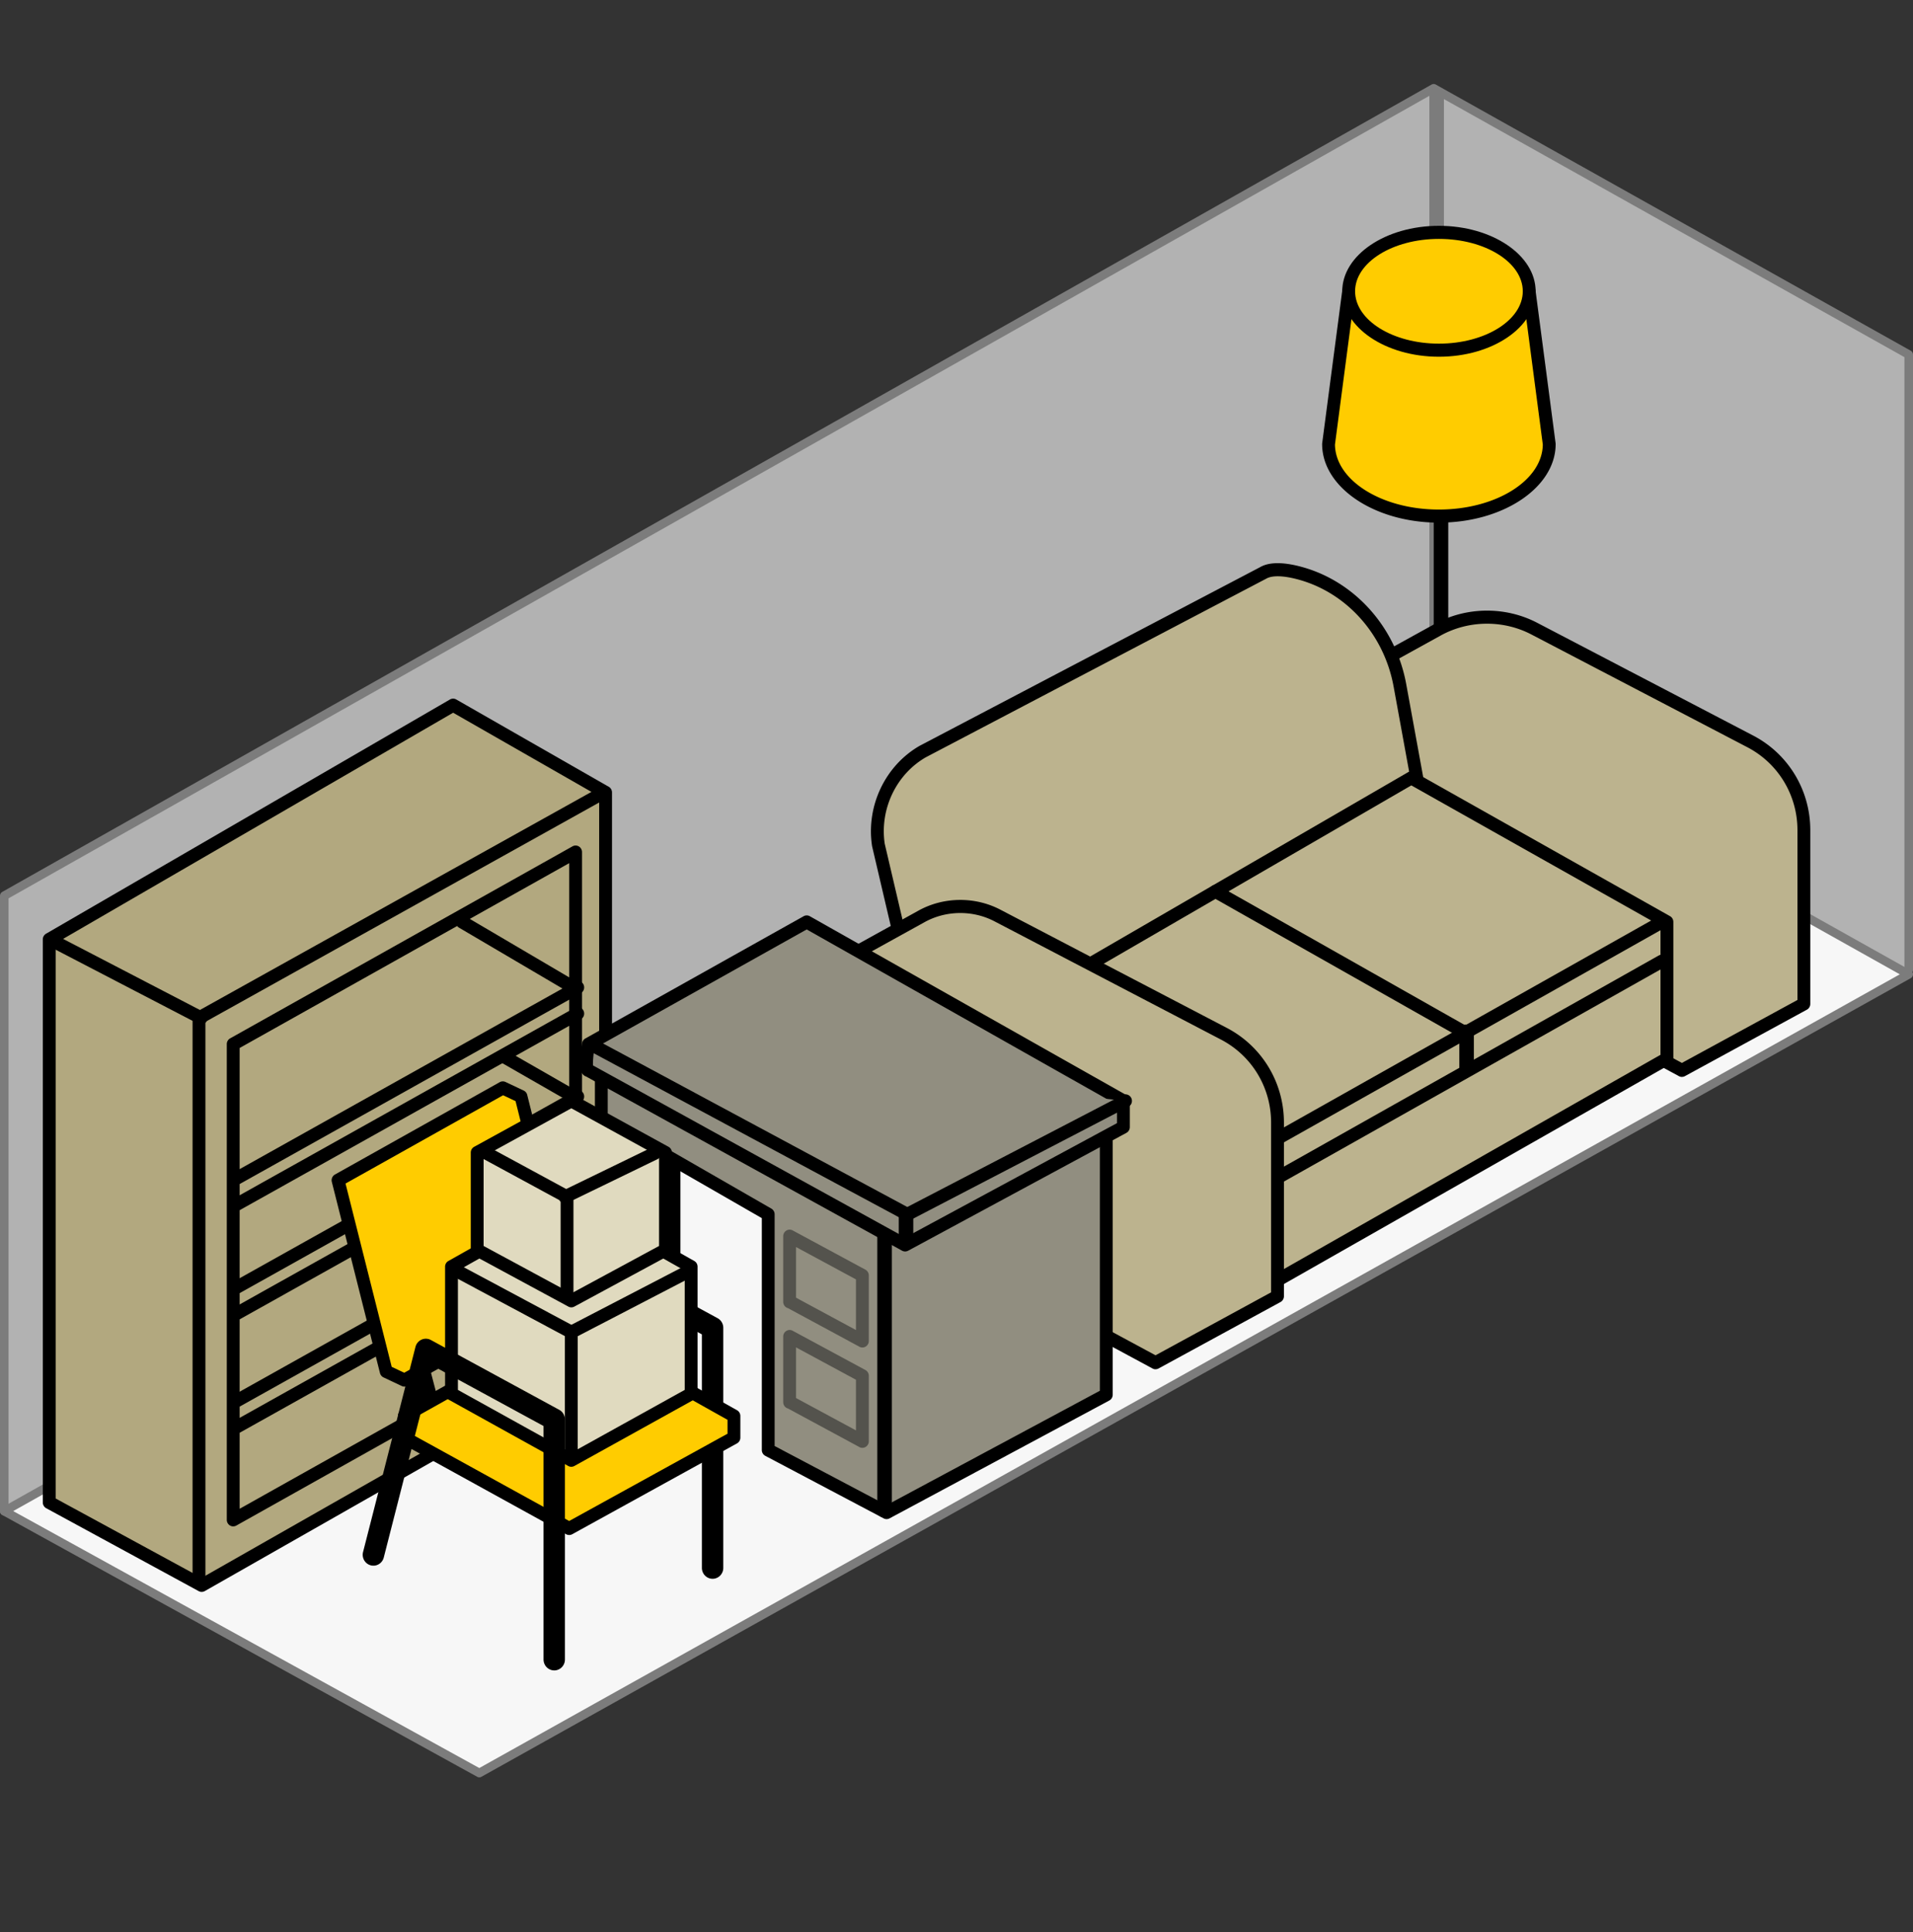 <svg xmlns="http://www.w3.org/2000/svg" width="100" height="101" fill="none">
  <rect width="100%" height="100%" fill="#333333" stroke="none"/>
  <path fill="#B2B2B2" fill-rule="evenodd" d="M.223 78.996v-32.17L74.943 4.617 99.775 18.535v32.17" clip-rule="evenodd"/>
  <path fill="#7C7C7C" fill-rule="evenodd" d="M.224 79.226C.1 79.226 0 79.124 0 78.998v-32.17c0-.083.044-.159.115-.2L74.836 4.419c.067-.038.149-.038.216-0L99.884 18.336c.072.04.116.117.116.2v32.17c0 .126-.1.228-.224.228s-.224-.102-.224-.228V18.671L74.945 4.88.447 46.962v32.036c0 .126-.1.228-.224.228Z" clip-rule="evenodd"/>
  <path fill="#F7F7F7" fill-rule="evenodd" d="M99.775 50.933 74.943 37.016.223 78.996 25.055 92.686l74.72-41.752Z" clip-rule="evenodd"/>
  <path fill="#7C7C7C" fill-rule="evenodd" d="M.691 78.996 25.055 92.428l74.256-41.493-24.367-13.657L.691 78.996ZM25.056 92.916a.22.22 0 0 1-.106-.027L.117 79.199c-.072-.04-.117-.116-.117-.2-0-.084.044-.16.116-.201L74.836 36.818c.067-.038.149-.038.216 0L99.884 50.735c.072.04.116.117.116.2 0 .083-.044.16-.116.2L25.163 92.888a.221.221 0 0 1-.108.028Z" clip-rule="evenodd"/>
  <path fill="#7C7C7C" fill-rule="evenodd" d="M75.099 37.243c-.21 0-.38-.102-.38-.228V4.845c0-.126.17-.228.38-.228.21 0 .38.102.38.228V37.015c0 .126-.17.228-.38.228Z" clip-rule="evenodd"/>
  <path fill="#B2A87F" fill-rule="evenodd" d="M31.657 70.859 10.545 82.875l-7.971-4.335V49.108L23.686 36.863l7.971 4.563v29.432Z" clip-rule="evenodd"/>
  <path fill="#000" fill-rule="evenodd" d="m2.909 78.337 7.632 4.15 20.78-11.827V41.629l-7.634-4.37L2.909 49.309v29.028Zm7.635 4.883a.33.33 0 0 1-.158-.04l-7.971-4.335c-.109-.06-.178-.176-.178-.302V49.11c0-.123.065-.237.17-.297L23.52 36.568c.102-.059.227-.06.33-.001l7.971 4.563c.106.06.171.174.171.298v29.434c0 .142-.085.264-.206.316L10.708 83.176a.329.329 0 0 1-.164.043Z" clip-rule="evenodd"/>
  <path fill="#000" fill-rule="evenodd" d="M10.402 82.991c-.185 0-.336-.153-.336-.342V53.216c0-.125.067-.24.175-.3L31.403 41.128c.162-.091.366-.03.455.136.089.166.029.374-.134.464L10.738 53.419v29.229c0 .189-.15.342-.336.342Z" clip-rule="evenodd"/>
  <path fill="#000" fill-rule="evenodd" d="M10.513 53.557c-.051 0-.103-.012-.152-.037l-7.904-4.107c-.165-.086-.231-.292-.147-.46.084-.169.287-.235.451-.15l7.904 4.107c.165.086.231.292.147.46-.059.119-.177.187-.299.187ZM12.395 61.925c-.118 0-.233-.064-.294-.177-.089-.166-.03-.374.133-.465l17.806-9.963c.163-.091.366-.031.456.135.089.166.03.374-.133.465l-17.806 9.963c-.051.029-.107.042-.161.042ZM12.395 63.292c-.118 0-.233-.064-.294-.177-.089-.166-.03-.374.133-.465l17.806-9.963c.163-.091.366-.03.456.135.089.166.03.374-.133.465l-17.806 9.963c-.051.029-.107.042-.161.042Z" clip-rule="evenodd"/>
  <path fill="#000" fill-rule="evenodd" d="M29.976 51.962a.328.328 0 0 1-.168-.046l-5.817-3.422c-.16-.094-.215-.304-.123-.468.092-.164.298-.22.458-.125l5.816 3.422c.16.094.215.304.123.468-.062.11-.175.171-.291.171ZM12.395 67.628c-.118 0-.233-.064-.294-.177-.089-.166-.03-.374.133-.465l17.806-9.963c.163-.091.366-.03.456.135.089.166.03.374-.133.465l-17.806 9.963c-.051.029-.107.042-.161.042ZM12.395 68.999c-.118 0-.233-.064-.294-.177-.089-.166-.03-.374.133-.465l17.806-9.963c.163-.091.366-.03.456.135.089.166.03.374-.133.465l-17.806 9.963c-.051.029-.107.042-.161.042Z" clip-rule="evenodd"/>
  <path fill="#000" fill-rule="evenodd" d="M29.977 57.664c-.056 0-.112-.014-.164-.044l-3.579-2.053c-.162-.093-.219-.302-.128-.466.091-.165.296-.223.457-.131l3.579 2.053c.162.093.219.302.128.466-.062.112-.176.175-.293.175Z" clip-rule="evenodd"/>
  <path fill="#fff" fill-rule="evenodd" d="M80.985 43.749c0 2.079-2.582 3.764-5.768 3.764-3.186 0-5.768-1.686-5.768-3.764 0-2.079 2.582-3.765 5.768-3.765 3.185 0 5.768 1.686 5.768 3.765Z" clip-rule="evenodd"/>
  <path fill="#000" fill-rule="evenodd" d="M75.216 40.325c-2.995 0-5.432 1.535-5.432 3.422 0 1.887 2.437 3.422 5.432 3.422 2.995 0 5.432-1.535 5.432-3.422 0-1.887-2.437-3.422-5.432-3.422Zm0 7.529c-3.365 0-6.103-1.842-6.103-4.107 0-2.264 2.738-4.107 6.103-4.107 3.365 0 6.103 1.842 6.103 4.107 0 2.264-2.738 4.107-6.103 4.107Z" clip-rule="evenodd"/>
  <path fill="#fff" fill-rule="evenodd" d="M80.985 42.835c0 2.079-2.582 3.765-5.768 3.765-3.186 0-5.768-1.686-5.768-3.765 0-2.079 2.582-3.765 5.768-3.765 3.185 0 5.768 1.686 5.768 3.765Z" clip-rule="evenodd"/>
  <path fill="#000" fill-rule="evenodd" d="M75.216 39.411c-2.995 0-5.432 1.535-5.432 3.422s2.437 3.422 5.432 3.422c2.995 0 5.432-1.535 5.432-3.422s-2.437-3.422-5.432-3.422Zm0 7.529c-3.365 0-6.103-1.842-6.103-4.107 0-2.264 2.738-4.107 6.103-4.107 3.365 0 6.103 1.842 6.103 4.107 0 2.264-2.738 4.107-6.103 4.107Z" clip-rule="evenodd"/>
  <path fill="#000" fill-rule="evenodd" d="M75.326 42.834c-.21 0-.38-.153-.38-.342V25.608c0-.189.17-.342.38-.342.21 0 .38.153.38.342v16.884c0 .189-.17.342-.38.342Z" clip-rule="evenodd"/>
  <path fill="#FC0" fill-rule="evenodd" d="m70.498 15.227-1.049 7.985c0 2.079 2.582 3.765 5.768 3.765 3.185 0 5.768-1.686 5.768-3.765l-1.048-7.985" clip-rule="evenodd"/>
  <path fill="#000" fill-rule="evenodd" d="M75.216 27.322c-3.365 0-6.103-1.842-6.103-4.107 0-.015.001-.03.003-.045l1.049-7.985c.025-.188.193-.322.377-.294.184.025.313.197.288.385l-1.046 7.962c.019 1.877 2.448 3.4 5.432 3.4s5.413-1.523 5.432-3.4l-1.045-7.962c-.025-.187.104-.36.288-.385.182-.028.353.106.377.294l1.049 7.985a.386.386 0 0 1 .003.045c0 2.264-2.738 4.107-6.103 4.107Z" clip-rule="evenodd"/>
  <path fill="#FC0" fill-rule="evenodd" d="M79.934 15.229c0 1.701-2.113 3.08-4.719 3.08-2.606 0-4.719-1.379-4.719-3.08 0-1.701 2.113-3.08 4.719-3.08 2.606 0 4.719 1.379 4.719 3.08Z" clip-rule="evenodd"/>
  <path fill="#000" fill-rule="evenodd" d="M75.219 12.489c-2.417 0-4.383 1.228-4.383 2.738s1.966 2.738 4.383 2.738c2.417 0 4.383-1.228 4.383-2.738 0-1.51-1.966-2.738-4.383-2.738Zm0 6.16c-2.787 0-5.055-1.535-5.055-3.422 0-1.887 2.268-3.422 5.055-3.422 2.787 0 5.054 1.535 5.054 3.422 0 1.887-2.268 3.422-5.054 3.422Z" clip-rule="evenodd"/>
  <path fill="#BCB38E" fill-rule="evenodd" d="m87.921 55.954 6.376-3.474v-9.08c0-1.958-1.093-3.75-2.801-4.643l-11.293-5.896c-1.58-.825-3.519-.798-5.074.074l-3.874 2.138v11.89l16.667 8.991Z" clip-rule="evenodd"/>
  <path fill="#000" fill-rule="evenodd" d="m71.589 46.758 16.33 8.809 6.041-3.291v-8.875c0-1.832-1.003-3.494-2.619-4.338l-11.293-5.896c-1.48-.773-3.304-.747-4.76.069l-3.7 2.042v11.48Zm16.331 9.54a.33.33 0 0 1-.157-.04l-16.667-8.991c-.11-.059-.179-.176-.179-.302V35.075c0-.126.068-.241.176-.301l3.874-2.138c1.647-.923 3.711-.953 5.387-.078l11.293 5.896c1.841.962 2.984 2.857 2.984 4.947v9.08c0 .126-.068.242-.177.302l-6.376 3.474a.331.331 0 0 1-.158.04Z" clip-rule="evenodd"/>
  <path fill="#BCB38E" fill-rule="evenodd" d="m74.188 41.354-1.009-5.525c-.518-2.837-2.567-5.174-5.31-5.885-.759-.196-1.429-.23-1.844.011l-17.789 9.334c-1.692.979-2.615 2.922-2.32 4.883l2.457 10.495 1.233-.733.42 1.794 24.161-14.374Z" clip-rule="evenodd"/>
  <path fill="#000" fill-rule="evenodd" d="M49.606 53.59c.045 0 .089.009.132.028.098.043.17.13.194.235l.315 1.346L73.814 41.178l-.965-5.288c-.501-2.744-2.488-4.948-5.062-5.615-.729-.189-1.296-.198-1.595-.024l-17.801 9.341c-1.545.894-2.41 2.709-2.144 4.513l2.349 10.033.842-.501a.33.33 0 0 1 .169-.046Zm.42 2.478a.329.329 0 0 1-.132-.028c-.098-.042-.17-.13-.195-.235l-.315-1.346-.842.501c-.092.054-.204.061-.301.019-.098-.043-.17-.13-.194-.235l-2.457-10.495a.26.26 0 0 1-.005-.027c-.315-2.088.684-4.191 2.486-5.232l17.801-9.341c.452-.262 1.156-.277 2.08-.038 2.827.733 5.008 3.148 5.557 6.154l1.009 5.525c.026.142-.038.285-.161.358L50.195 56.022a.33.33 0 0 1-.169.046ZM12.395 73.561c-.118 0-.233-.064-.294-.177-.089-.166-.03-.374.133-.465l17.806-9.963c.163-.091.366-.03.456.135.089.166.03.374-.133.465l-17.806 9.963c-.051.029-.107.042-.161.042Z" clip-rule="evenodd"/>
  <path fill="#BCB38E" fill-rule="evenodd" d="M87.137 55.346 66.015 67.362l-13.357-7.301c-.298.304-.004-7.149-.004-7.149L73.773 40.668l13.364 7.529v7.149Z" clip-rule="evenodd"/>
  <path fill="#000" fill-rule="evenodd" d="m52.902 59.806 13.108 7.165L86.8 55.143v-6.746l-13.026-7.339-20.794 12.056c-.11 2.854-.169 5.992-.078 6.691Zm13.112 7.897a.332.332 0 0 1-.159-.04l-13.276-7.257a.365.365 0 0 1-.081-.025c-.251-.112-.468-.209-.181-7.484.005-.118.069-.225.17-.284l21.12-12.245c.102-.059.226-.059.328-.002l13.364 7.529c.107.06.173.175.173.3v7.158c0 .155-.101.285-.239.328L66.177 67.659a.33.33 0 0 1-.164.043Z" clip-rule="evenodd"/>
  <path fill="#BCB38E" fill-rule="evenodd" d="m63.535 46.598 12.901 7.301-12.901-7.301Z" clip-rule="evenodd"/>
  <path fill="#000" fill-rule="evenodd" d="M76.436 54.243c-.055 0-.111-.014-.163-.043l-12.901-7.301c-.162-.092-.221-.3-.131-.465.09-.166.295-.225.456-.133l12.901 7.301c.162.092.221.3.13.466-.061.113-.176.176-.293.176ZM66.108 67.248c-.185 0-.336-.153-.336-.342v-6.862l-13.276-6.826c-.166-.085-.232-.291-.149-.46.084-.169.286-.236.451-.152l13.46 6.921c.113.058.185.177.185.306v7.073c0 .189-.15.342-.336.342Z" clip-rule="evenodd"/>
  <path fill="#918E80" fill-rule="evenodd" d="m66.219 59.831 20.656-11.636-20.656 11.636Z" clip-rule="evenodd"/>
  <path fill="#000" fill-rule="evenodd" d="M66.219 60.176c-.118 0-.233-.064-.294-.177-.09-.166-.031-.374.131-.465l20.656-11.636c.162-.091.366-.032.456.134.089.166.03.374-.132.465L66.381 60.133c-.052.029-.107.043-.162.043Z" clip-rule="evenodd"/>
  <path fill="#918E80" fill-rule="evenodd" d="M66.219 61.886 86.875 50.25 66.219 61.886Z" clip-rule="evenodd"/>
  <path fill="#000" fill-rule="evenodd" d="M66.219 62.227c-.118 0-.233-.064-.294-.177-.09-.166-.031-.374.131-.465l20.656-11.636c.162-.091.366-.032.456.134.089.166.03.374-.132.465l-20.656 11.636c-.052.029-.107.043-.162.043ZM12.395 74.928c-.118 0-.233-.064-.294-.177-.089-.166-.03-.374.133-.465l17.806-9.963c.163-.091.366-.03.456.135.089.166.03.374-.133.465l-17.806 9.963c-.051.029-.107.042-.161.042ZM29.977 63.597c-.056 0-.112-.014-.164-.044l-3.579-2.053c-.162-.093-.219-.302-.128-.466.091-.165.296-.223.457-.131l3.579 2.053c.162.093.219.302.128.466-.062.112-.176.175-.293.175Z" clip-rule="evenodd"/>
  <path fill="#BCB38E" fill-rule="evenodd" d="m60.401 71.24 6.376-3.474v-9.08c0-1.958-1.093-3.75-2.801-4.643l-11.843-6.184c-1.235-.645-2.765-.624-3.982.058l-4.416 2.441v11.89l16.667 8.991Z" clip-rule="evenodd"/>
  <path fill="#000" fill-rule="evenodd" d="m44.074 62.042 16.33 8.809 6.041-3.291v-8.875c0-1.832-1.003-3.494-2.619-4.338l-11.843-6.184c-1.14-.595-2.545-.575-3.667.053l-4.242 2.345v11.48Zm16.331 9.54c-.054 0-.108-.013-.157-.04l-16.667-8.991c-.11-.059-.179-.176-.179-.303V50.358c0-.126.068-.241.176-.301l4.416-2.442c1.313-.736 2.959-.759 4.295-.062l11.843 6.184c1.841.962 2.984 2.857 2.984 4.947v9.08c0 .126-.068.242-.177.302l-6.376 3.474a.331.331 0 0 1-.158.04Z" clip-rule="evenodd"/>
  <path fill="#918E80" fill-rule="evenodd" d="M32.102 59.148v11.913l1.566.863 1.566-.863V60.517" clip-rule="evenodd"/>
  <path fill="#000" fill-rule="evenodd" d="M33.667 72.266a.33.33 0 0 1-.16-.041l-1.566-.863c-.108-.06-.176-.175-.176-.301V59.147c0-.189.15-.342.336-.342s.336.153.336.342v11.709l1.23.679 1.23-.679V60.516c0-.189.15-.342.336-.342s.336.153.336.342v10.544c0 .126-.068.241-.176.301l-1.566.863a.331.331 0 0 1-.16.041Z" clip-rule="evenodd"/>
  <path fill="#918E80" fill-rule="evenodd" d="m57.832 72.913-11.484 6.16-6.189-3.27V63.483l-8.725-5.019v-2.053l23.937.228 2.461 2.966V72.913Z" clip-rule="evenodd"/>
  <path fill="#000" fill-rule="evenodd" d="M57.831 72.912h.002-.002Zm-17.338 2.682 5.853 3.092 11.149-5.981V59.728l-2.282-2.751-23.445-.223v1.508l8.554 4.921c.105.061.171.175.171.298v12.112Zm5.854 3.821a.331.331 0 0 1-.154-.038l-6.189-3.27c-.111-.059-.181-.176-.181-.304V63.681l-8.554-4.921c-.105-.061-.171-.175-.171-.298v-2.053c0-.091.036-.179.099-.243.063-.064.148-.099.236-.099h.003l23.937.228c.098.001.19.045.253.121l2.461 2.966c.051.062.079.14.079.221v13.309c0 .127-.069.244-.179.303l-11.484 6.16c-.049.026-.102.04-.156.04Z" clip-rule="evenodd"/>
  <path fill="#918E80" fill-rule="evenodd" d="m30.76 55.953 16.555 9.126 11.409-6.16v-1.369L42.169 48.195l-11.409 6.388s-.224 1.369 0 1.369Z" clip-rule="evenodd"/>
  <path fill="#000" fill-rule="evenodd" d="m30.998 55.697 16.319 8.996 11.072-5.978v-.961l-16.22-9.165-11.103 6.217c-.051.362-.079.723-.068.892Zm16.317 9.727c-.055 0-.11-.014-.16-.041l-16.516-9.105c-.069-.023-.13-.065-.178-.123-.074-.089-.248-.299-.031-1.624.017-.103.079-.193.169-.243L42.008 47.898c.101-.057.223-.057.324 0l16.555 9.354c.107.06.173.175.173.3v1.369c0 .127-.069.243-.178.302L47.472 65.384a.329.329 0 0 1-.157.04Z" clip-rule="evenodd"/>
  <path fill="#000" fill-rule="evenodd" d="M46.24 79.34c-.21 0-.38-.153-.38-.342V64.624c0-.189.17-.342.38-.342.21 0 .38.153.38.342v14.374c0 .189-.17.342-.38.342ZM33.712 72.267c-.21 0-.38-.153-.38-.342V60.061c0-.189.17-.342.38-.342.21 0 .38.153.38.342v11.864c0 .189-.17.342-.38.342Z" clip-rule="evenodd"/>
  <path fill="#918E80" fill-rule="evenodd" d="m41.273 68.047 3.803 2.053v-3.422l-3.803-2.053v3.422Z" clip-rule="evenodd"/>
  <path fill="#54534D" fill-rule="evenodd" d="m41.612 67.84 3.132 1.691v-2.648l-3.132-1.691v2.648Zm3.468 2.603a.331.331 0 0 1-.18-.053l-3.707-2.002c-.144-.038-.251-.172-.251-.331v-3.433c0-.12.061-.231.163-.293.101-.062.226-.066.33-.009l3.803 2.053c.11.06.178.176.178.303v3.424c0 .189-.15.342-.336.342Z" clip-rule="evenodd"/>
  <path fill="#918E80" fill-rule="evenodd" d="m41.273 73.293 3.803 2.053v-3.422l-3.803-2.053v3.422Z" clip-rule="evenodd"/>
  <path fill="#54534D" fill-rule="evenodd" d="m41.612 73.086 3.132 1.691v-2.648l-3.132-1.691v2.648Zm3.468 2.603a.331.331 0 0 1-.18-.053l-3.707-2.002c-.144-.038-.251-.172-.251-.331v-3.433c0-.12.061-.231.163-.293.101-.062.226-.066.33-.009l3.803 2.053c.11.059.178.176.178.302v3.424c0 .189-.15.342-.336.342Z" clip-rule="evenodd"/>
  <path fill="#918E80" fill-rule="evenodd" d="m58.835 57.552-11.409 5.932-16.555-8.898" clip-rule="evenodd"/>
  <path fill="#000" fill-rule="evenodd" d="M47.426 63.825a.332.332 0 0 1-.156-.039l-16.555-8.898c-.164-.088-.227-.295-.141-.462.087-.167.29-.231.453-.143l16.401 8.816 11.254-5.851c.166-.086.367-.019.452.149.084.169.019.375-.146.46l-11.409 5.932a.332.332 0 0 1-.153.037ZM30.088 69.415h.002-.002ZM12.527 54.787v24.088l17.226-9.662V45.124l-17.226 9.662Zm-.336 25.009a.329.329 0 0 1-.171-.048c-.102-.062-.165-.174-.165-.295v-24.869c0-.125.067-.24.174-.3l17.897-10.039c.104-.058.231-.057.333.005.102.062.165.174.165.294v24.869c0 .125-.067.24-.174.3L12.353 79.753a.33.33 0 0 1-.162.042Z" clip-rule="evenodd"/>
  <path fill="#FC0" fill-rule="evenodd" d="m21.926 70.785.895 3.422-.895-3.422Z" clip-rule="evenodd"/>
  <path fill="#000" fill-rule="evenodd" d="M22.82 74.548c-.148 0-.284-.101-.324-.254l-.895-3.422c-.048-.183.059-.37.238-.419.179-.049.363.06.411.242l.895 3.422c.048.183-.059.37-.238.419-.029.008-.058.012-.087.012Z" clip-rule="evenodd"/>
  <path fill="#FC0" fill-rule="evenodd" d="m27.07 68.047.761 3.194-.761-3.194Z" clip-rule="evenodd"/>
  <path fill="#000" fill-rule="evenodd" d="M27.741 71.582c-.155 0-.294-.11-.328-.271l-.671-3.194c-.039-.185.077-.367.258-.406.182-.039.36.078.399.263l.671 3.194c.039.185-.077.367-.258.406a.343.343 0 0 1-.071.007ZM37.25 82.535c-.309 0-.559-.255-.559-.57V69.758l-5.79-3.149-2.562 10.024c-.078.305-.383.488-.682.408-.299-.079-.478-.391-.4-.696l2.74-10.723c.043-.169.16-.308.317-.379.157-.07.337-.063.488.019l6.711 3.651c.182.099.296.293.296.503v12.549c0 .315-.25.57-.559.57Z" clip-rule="evenodd"/>
  <path fill="#FC0" fill-rule="evenodd" d="m21.141 75.156 8.613 4.748 8.613-4.748v-1.133l-8.613-4.827-8.613 4.827v1.098" clip-rule="evenodd"/>
  <path fill="#000" fill-rule="evenodd" d="m21.476 74.951 8.277 4.563 8.277-4.563v-.727l-8.277-4.639-8.277 4.639v.727Zm8.277 5.295a.328.328 0 0 1-.16-.041l-8.613-4.748c-.118-.065-.182-.192-.176-.32a.313.313 0 0 1-.001-.017v-1.097c0-.125.067-.24.174-.3l8.613-4.827c.101-.057.222-.057.324 0l8.613 4.827c.107.06.174.175.174.3v1.134c0 .139-.081.258-.197.312l-8.592 4.737a.328.328 0 0 1-.16.041Z" clip-rule="evenodd"/>
  <path fill="#FC0" fill-rule="evenodd" d="m26.285 56.875-8.613 4.827 2.517 9.996.951.449 8.613-4.748-2.517-10.075-.951-.449Z" clip-rule="evenodd"/>
  <path fill="#000" fill-rule="evenodd" d="m20.474 71.454.654.309 8.235-4.54-2.413-9.658-.652-.308-8.236 4.616 2.413 9.581Zm.665 1.034a.333.333 0 0 1-.141-.032l-.951-.449c-.091-.043-.159-.126-.184-.225l-2.517-9.996c-.038-.151.029-.31.163-.385l8.613-4.827c.093-.052.206-.056.303-.011l.951.449c.092.043.159.126.184.226l2.517 10.075c.038.152-.03.311-.166.385l-8.613 4.748a.33.33 0 0 1-.16.041Z" clip-rule="evenodd"/>
  <path fill="#E0DABF" fill-rule="evenodd" d="m23.602 72.862 6.264 3.474 6.264-3.474v-6.643l-6.264-3.532-6.264 3.532v6.617" clip-rule="evenodd"/>
  <path fill="#000" fill-rule="evenodd" d="m23.937 72.661 5.928 3.288 5.928-3.288v-6.237l-5.928-3.342-5.928 3.342v6.237Zm5.928 4.019a.33.33 0 0 1-.16-.042l-6.264-3.474c-.116-.064-.18-.189-.175-.315-0-.004-0-.008-0-.012v-6.617c0-.124.066-.239.173-.299l6.264-3.532a.33.33 0 0 1 .325 0l6.264 3.532c.107.06.173.175.173.299v6.643c0 .125-.067.241-.175.3l-6.264 3.474a.33.33 0 0 1-.16.042Z" clip-rule="evenodd"/>
  <path fill="#E0DABF" fill-rule="evenodd" d="m24.945 65.344 4.922 2.661 4.922-2.661v-5.088l-4.922-2.705-4.922 2.705v5.052" clip-rule="evenodd"/>
  <path fill="#000" fill-rule="evenodd" d="m25.28 65.136 4.586 2.479 4.586-2.479v-4.677l-4.586-2.521-4.586 2.521v4.677Zm4.586 3.209a.331.331 0 0 1-.157-.04l-4.922-2.661c-.119-.065-.185-.192-.178-.321a.465.465 0 0 1-0-.017v-5.052c0-.126.068-.242.176-.301l4.922-2.705c.1-.055.219-.055.319 0l4.922 2.705c.108.06.176.175.176.301v5.087c0 .127-.069.243-.178.303l-4.922 2.661a.331.331 0 0 1-.157.04ZM28.972 87.324c-.309 0-.559-.255-.559-.57V74.548l-5.79-3.149-2.562 10.024c-.078.305-.383.488-.682.408-.299-.079-.478-.391-.4-.696l2.74-10.723c.043-.169.16-.308.317-.379.157-.07.337-.063.488.019l6.711 3.651c.182.099.296.293.296.503v12.549c0 .315-.25.57-.559.57Z" clip-rule="evenodd"/>
  <path fill="#E0DABF" fill-rule="evenodd" d="m25.375 60.258 4.267 2.314v5.019" clip-rule="evenodd"/>
  <path fill="#000" fill-rule="evenodd" d="M29.642 67.932c-.185 0-.336-.153-.336-.342V62.776l-4.089-2.218c-.164-.089-.226-.296-.139-.463.087-.167.29-.23.454-.141l4.267 2.314c.11.059.178.175.178.302v5.019c0 .189-.15.342-.336.342Z" clip-rule="evenodd"/>
  <path fill="#000" fill-rule="evenodd" d="M29.531 62.911c-.126 0-.246-.072-.303-.195-.08-.171-.009-.375.159-.456l4.698-2.282c.168-.081.368-.009.447.162.08.171.009.375-.159.456l-4.698 2.281a.329.329 0 0 1-.144.033ZM29.864 76.373c-.185 0-.336-.153-.336-.342v-6.182l-5.786-3.098c-.164-.088-.227-.295-.141-.462.086-.168.289-.232.453-.144l5.966 3.194c.11.059.18.176.18.303v6.388c0 .189-.15.342-.336.342Z" clip-rule="evenodd"/>
  <path fill="#000" fill-rule="evenodd" d="M29.867 69.984c-.122 0-.24-.068-.299-.187-.084-.169-.018-.375.147-.46l6.152-3.194c.165-.085.367-.019.452.15.084.169.018.375-.147.46l-6.152 3.194c-.049.025-.101.037-.152.037ZM47.361 64.966c-.21 0-.38-.153-.38-.342v-1.141c0-.189.17-.342.38-.342.21 0 .38.153.38.342v1.141c0 .189-.17.342-.38.342ZM76.665 56.297c-.21 0-.38-.153-.38-.342v-2.053c0-.189.17-.342.38-.342.21 0 .38.153.38.342v2.053c0 .189-.17.342-.38.342Z" clip-rule="evenodd"/>
</svg>